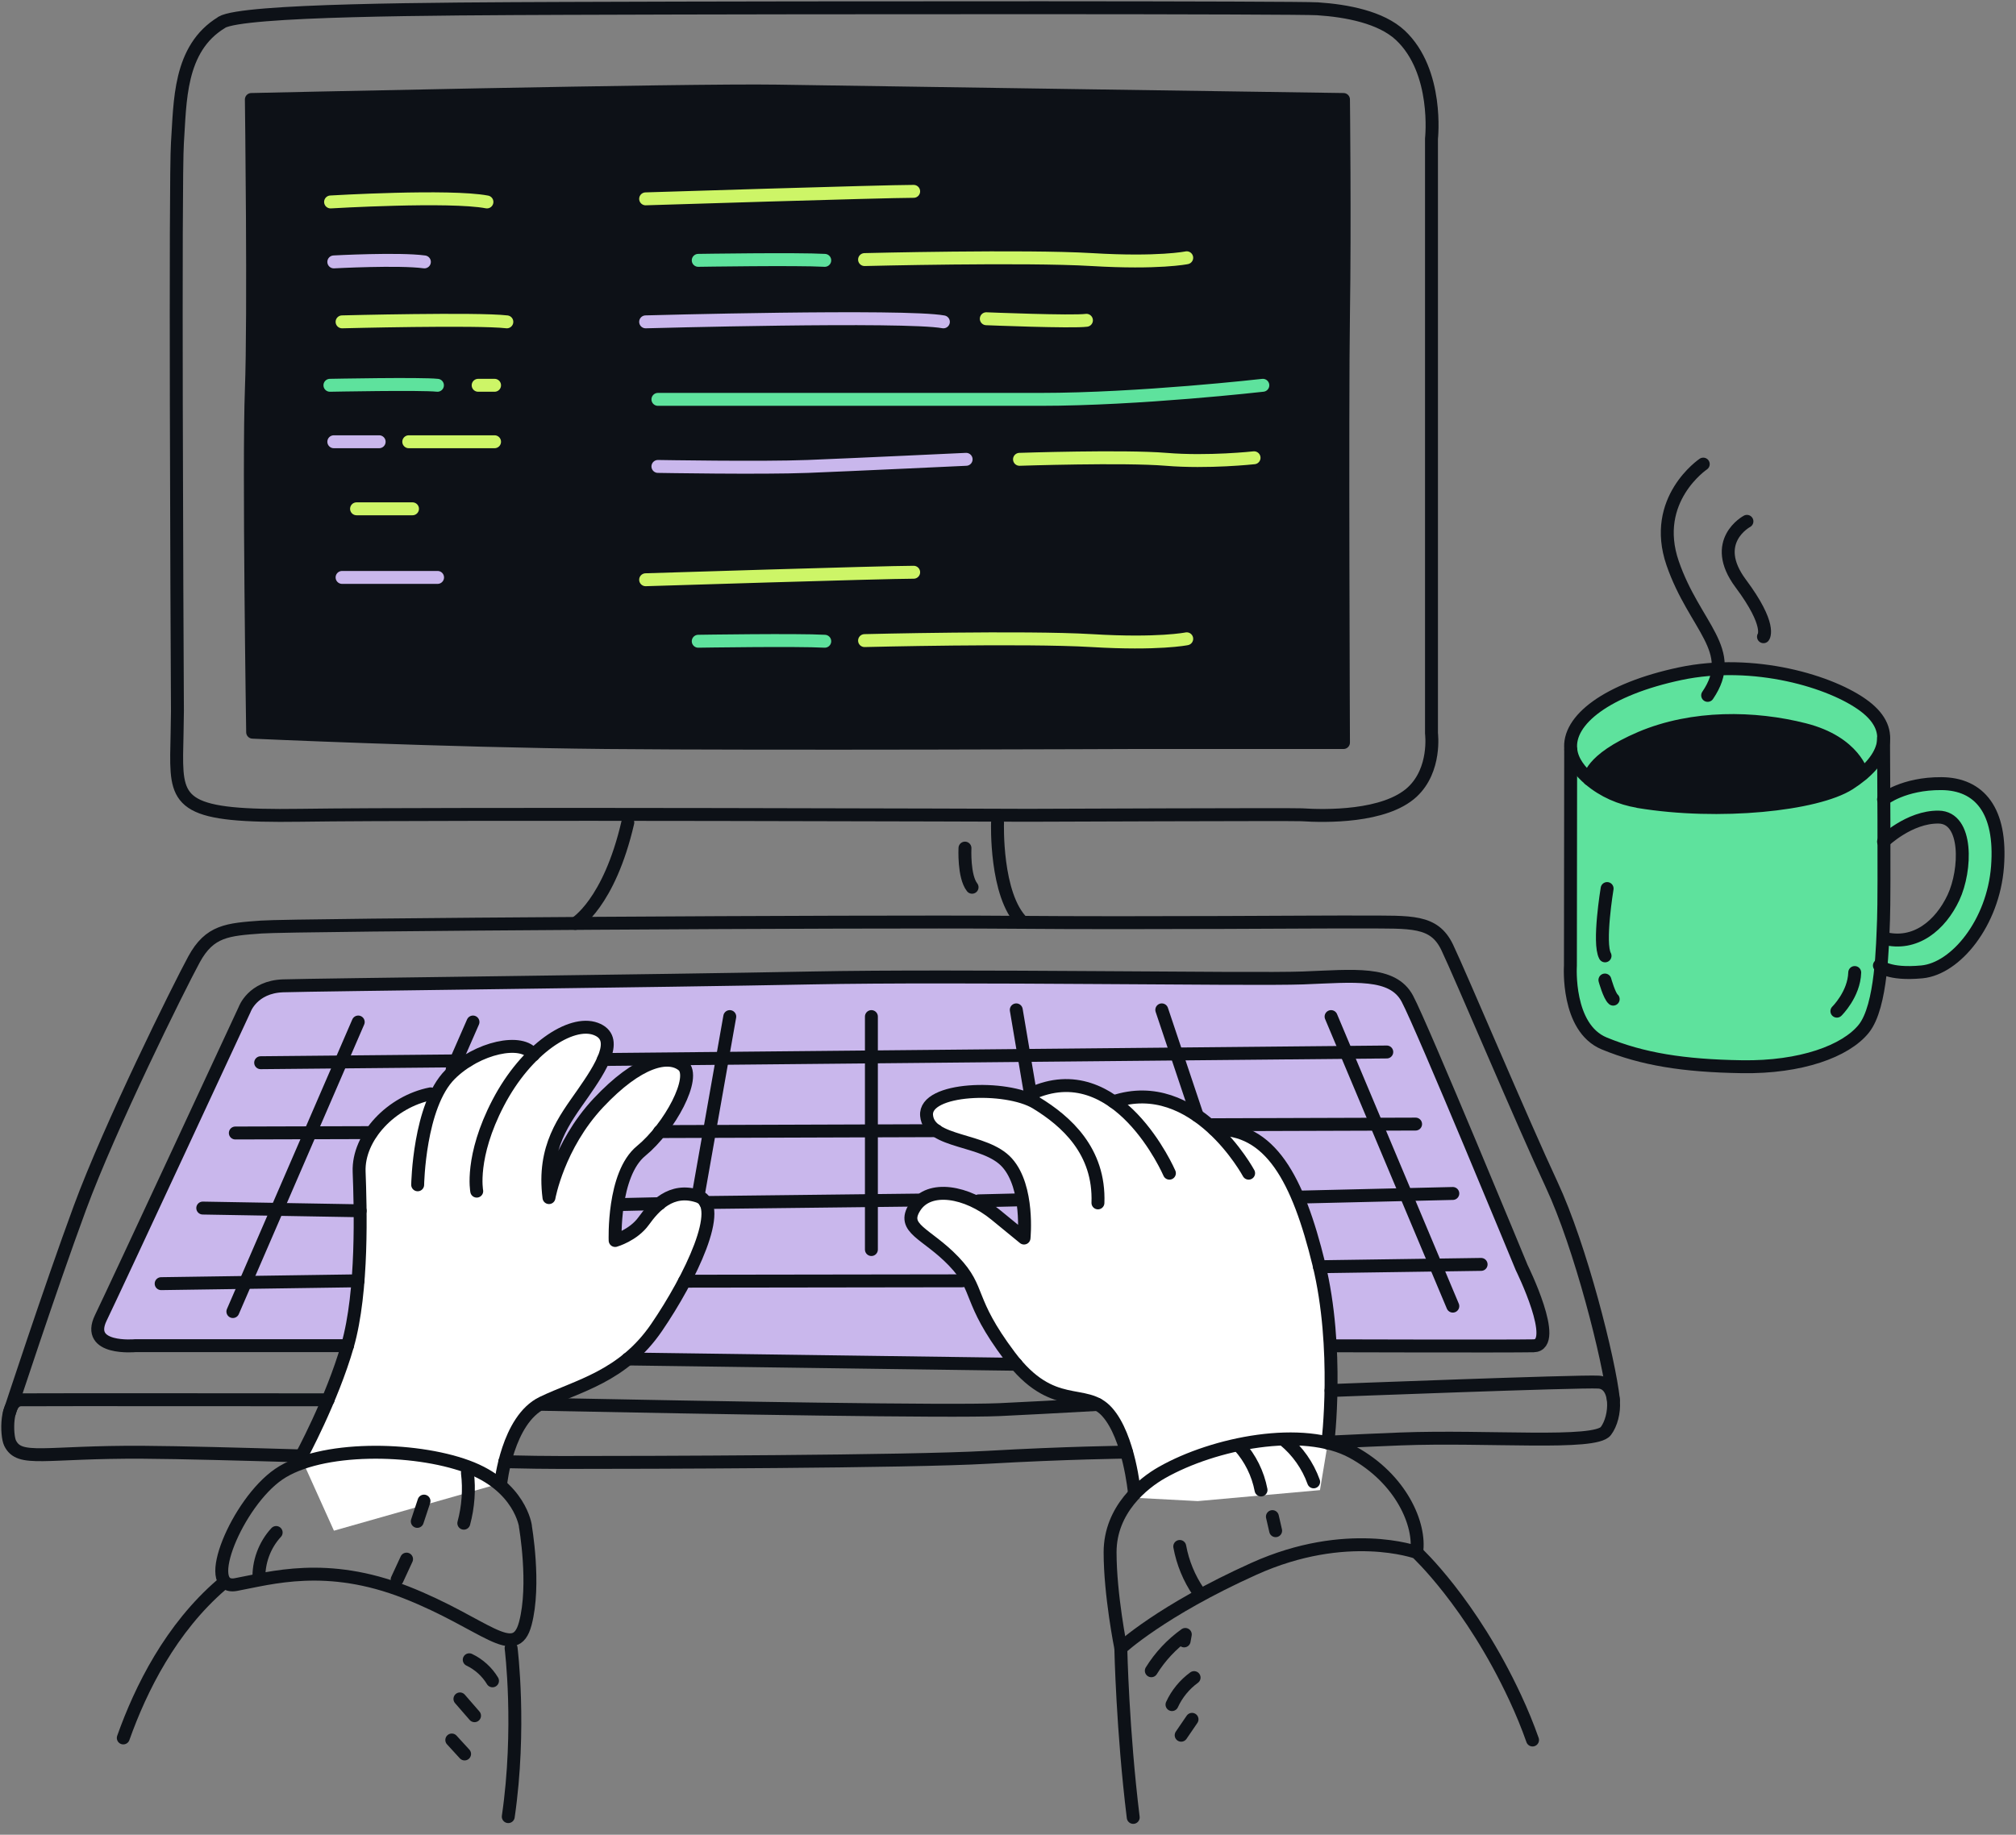 <svg width="156" height="142" viewBox="0 0 156 142" fill="none" xmlns="http://www.w3.org/2000/svg">
<rect x="0" y="0" width="156" height="142" fill="#808080" stroke="none"/>
<g clip-path="url(#clip0_5382_11744)">
<path d="M150.22 60.65C147.4 60.63 145.88 61.76 145.77 61.85C145.77 59.24 145.75 57.11 145.75 57.11C145.75 56.27 145.32 55.44 144.3 54.66C141.77 52.73 135.69 50.92 130.02 52.13C124.35 53.33 121.28 55.73 121.55 58.01L121.53 74.73C121.53 74.73 121.21 79.54 124.15 80.75C127.09 81.95 130.26 82.48 134.81 82.55C139.36 82.62 142.83 81.35 144.23 79.61C145.02 78.64 145.38 76.68 145.56 74.83C145.85 75.02 146.7 75.42 148.73 75.22C151.36 74.97 154.24 71.41 154.58 67.07C154.91 62.73 153.18 60.67 150.24 60.65H150.22ZM150.01 71.21C148.63 73.33 145.78 72.61 145.78 72.61V65.1C148.35 62.52 151.9 62.83 151.84 65.63C151.78 68.43 151.39 69.09 150.01 71.21Z" fill="#5EE29D"/>
<path d="M19.45 7.7C19.45 7.7 19.67 24.45 19.45 30.18C19.23 35.91 19.55 56.67 19.55 56.67C19.55 56.67 34.42 57.35 46.93 57.47C59.44 57.59 87.78 57.47 87.78 57.47H103.96C103.96 57.47 103.85 31.48 103.96 24.34C104.07 17.2 103.96 7.7 103.96 7.7C103.96 7.7 66.9 7.16 60.09 7.05C53.28 6.94 19.46 7.7 19.46 7.7H19.45Z" fill="#0D1117"/>
<path d="M144.1 59.91C144.1 59.91 142.83 55.38 133.74 55.78C124.65 56.18 123 60.32 123 60.32C123 60.32 125.5 62.76 133.55 62.5C141.6 62.24 144.1 59.91 144.1 59.91Z" fill="#0D1117"/>
<path d="M117.75 98.12C117.75 98.12 110.05 79.44 108.9 77.3C107.76 75.16 104.78 75.55 100.82 75.7C96.85 75.85 74.36 75.47 62.79 75.7C51.22 75.93 24.26 76.23 21.9 76.31C19.54 76.39 18.93 78.14 18.93 78.14C18.93 78.14 9.02 99.49 7.8 102.01C6.58 104.53 10.46 104.16 10.46 104.16H26.89L49.46 105.19L78.64 105.6L103 104.18C103 104.18 116.61 104.23 118.67 104.18C120.73 104.13 117.75 98.13 117.75 98.13V98.12Z" fill="#C9B7EC"/>
<path d="M87.7 114.87L87.78 115.51C87.78 115.51 87.76 115.26 87.7 114.87Z" fill="white"/>
<path d="M102.82 111.02L103.01 109.91L102.92 109.67C103.07 107.04 103.14 102.25 102.05 97.82C100.44 91.29 98.3 87.22 93.95 87.4C92.43 85.98 90.33 84.7 87.79 84.93C86.99 84.89 86.54 85.04 86.27 85.24C86.24 85.24 86.21 85.26 86.18 85.27L86.22 85.29C86.21 85.29 86.2 85.27 86.19 85.26C84.49 84.06 82.32 83.46 79.76 84.66L79.93 84.76C79.75 84.83 79.58 84.92 79.43 85.01C76.73 84.02 71.55 84.37 71.73 86.34C71.93 88.52 76.25 88.08 77.96 89.99C79.67 91.9 79.27 95.82 79.27 95.82L77.06 94.01C74.85 92.2 71.94 91.7 70.83 93.41C69.72 95.12 71.73 95.42 73.84 97.63C75.95 99.84 74.84 100.54 78.16 104.96C81.48 109.38 83.99 107.37 85.7 109.28C86.11 109.74 86.44 110.34 86.71 110.98L87.59 114.06C87.65 114.36 87.69 114.64 87.73 114.87L87.66 114.28L88.14 115.94L92.68 116.18L102.14 115.33L102.76 111.61L102.79 111.69C102.79 111.69 102.82 111.45 102.86 111.02H102.82Z" fill="white"/>
<path d="M54.02 92.6C51.91 91.9 50.6 93.4 49.8 94.51C49 95.62 47.59 96.02 47.59 96.02C47.59 96.02 47.39 90.9 49.6 89.09C51.81 87.28 53.92 83.36 52.82 82.46C51.72 81.56 49.4 82.06 46.29 85.37C43.18 88.68 42.47 92.7 42.47 92.7C41.97 88.78 43.68 86.67 45.08 84.66C46.49 82.65 47.99 80.34 46.08 79.64C44.86 79.19 43.01 79.95 41.27 81.65C40.42 80.33 36.94 81.05 34.83 83.16C34.09 83.9 33.56 85 33.2 86.16L32.69 86.46L33.33 84.66C30.32 85.26 27.7 87.98 27.8 90.69C27.88 92.77 28.01 97.09 27.53 100.9L26.21 106.27L23.28 112.79L25.84 118.47L38.75 114.8V114.71C38.84 114.07 39.47 109.78 41.97 108.57C44.68 107.26 48.19 106.56 50.81 102.74C53.42 98.92 56.14 93.3 54.03 92.59L54.02 92.6ZM40.01 83.06C39.84 83.28 39.68 83.53 39.52 83.76H39.38L40.02 83.06H40.01Z" fill="white"/>
<path d="M23.27 112.79C23.27 112.79 25.68 108.37 26.89 104.15C28.1 99.93 27.89 93.4 27.79 90.69C27.69 87.98 30.3 85.26 33.32 84.66" stroke="#0D1117" stroke-linecap="round" stroke-linejoin="round"/>
<path d="M32.32 91.7C32.32 91.7 32.42 85.57 34.83 83.16C36.94 81.05 40.43 80.33 41.27 81.65" stroke="#0D1117" stroke-linecap="round" stroke-linejoin="round"/>
<path d="M38.75 114.8C38.75 114.8 39.26 109.88 41.97 108.57C44.68 107.26 48.2 106.56 50.81 102.74C53.42 98.92 56.13 93.3 54.03 92.59C51.93 91.88 50.61 93.39 49.81 94.5C49.01 95.61 47.6 96.01 47.6 96.01C47.6 96.01 47.4 90.89 49.61 89.08C51.82 87.27 53.93 83.35 52.83 82.45C51.73 81.55 49.41 82.05 46.3 85.36C43.19 88.68 42.48 92.69 42.48 92.69C41.98 88.77 43.69 86.66 45.09 84.65C46.49 82.64 48 80.33 46.09 79.63C44.18 78.93 40.73 81.18 38.55 85.36C36.37 89.54 36.89 92.19 36.89 92.19" stroke="#0D1117" stroke-linecap="round" stroke-linejoin="round"/>
<path d="M9.54 134.51C10.9 130.68 13.23 126.01 17.15 122.64" stroke="#0D1117" stroke-linecap="round" stroke-linejoin="round"/>
<path d="M39.55 127.56C39.55 127.56 40.33 133.75 39.33 140.6" stroke="#0D1117" stroke-linecap="round" stroke-linejoin="round"/>
<path d="M40.66 118.12C40.66 118.12 40.26 115.01 36.14 113.5C32.02 111.99 24.79 111.89 21.57 114.1C18.35 116.31 15.54 123.14 18.25 122.64C20.96 122.14 25.28 120.83 31.41 123.24C37.54 125.65 39.85 128.67 40.65 125.65C41.45 122.63 40.65 118.11 40.65 118.11L40.66 118.12Z" stroke="#0D1117" stroke-linecap="round" stroke-linejoin="round"/>
<path d="M87.78 115.51C87.78 115.51 87.38 111.19 85.67 109.28C83.96 107.37 81.45 109.38 78.13 104.96C74.81 100.54 75.92 99.84 73.81 97.63C71.7 95.42 69.69 95.12 70.8 93.41C71.91 91.7 74.82 92.2 77.03 94.01L79.24 95.82C79.24 95.82 79.64 91.9 77.93 89.99C76.22 88.08 71.9 88.52 71.7 86.34C71.5 84.16 77.87 83.96 80.18 85.36C82.49 86.77 85.11 89.08 84.96 93.1" stroke="#0D1117" stroke-linecap="round" stroke-linejoin="round"/>
<path d="M102.75 111.69C102.75 111.69 103.65 104.36 102.05 97.82C100.45 91.28 98.3 87.22 93.95 87.4" stroke="#0D1117" stroke-linecap="round" stroke-linejoin="round"/>
<path d="M118.59 134.67C118.21 133.59 117.76 132.49 117.25 131.4C113.82 124.02 109.62 120.15 109.62 120.15C109.62 120.15 104.22 118.18 97.03 121.42C89.84 124.66 86.73 127.57 86.73 127.57C86.73 127.57 86.86 133.92 87.69 140.66" stroke="#0D1117" stroke-linecap="round" stroke-linejoin="round"/>
<path d="M86.73 127.56C86.73 127.56 85.9 123.45 85.9 120.14C85.9 116.83 88.46 114.79 89.91 113.97C93.94 111.68 100.85 110.31 104.66 112.39C108.47 114.47 109.94 118.04 109.62 120.13" stroke="#0D1117" stroke-linecap="round" stroke-linejoin="round"/>
<path d="M84.94 108.7C81.87 108.87 79.11 109.02 77.34 109.1C73.51 109.27 55.68 108.96 41.97 108.69" stroke="#0D1117" stroke-linecap="round" stroke-linejoin="round"/>
<path d="M102.74 111.62C104.84 111.52 106.81 111.43 108.37 111.37C115.15 111.11 123.42 111.86 124.26 110.76C125.1 109.66 125.19 107.06 123.7 106.97C122.21 106.88 103 107.62 103 107.62" stroke="#0D1117" stroke-linecap="round" stroke-linejoin="round"/>
<path d="M39.06 113.13C40.78 113.17 42.28 113.19 43.42 113.19C50.02 113.19 70.27 113.14 76.4 112.79C82.53 112.44 87.17 112.39 87.17 112.39" stroke="#0D1117" stroke-linecap="round" stroke-linejoin="round"/>
<path d="M25.39 108.34C25.39 108.34 2.83 108.32 1.62 108.34C0.41 108.36 0.49 111.1 0.78 111.69C1.52 113.19 3.38 112.35 11.09 112.4C14.04 112.42 18.51 112.54 23.27 112.68" stroke="#0D1117" stroke-linecap="round" stroke-linejoin="round"/>
<path d="M0.73 109.34C0.73 109.34 3.85 99.81 6.18 93.49C8.51 87.17 13.8 76.49 15.01 74.26C16.22 72.03 17.61 71.94 20.21 71.75C22.81 71.56 67.22 71.29 78.18 71.38C89.14 71.47 101.78 71.34 105.49 71.36C109.2 71.38 110.97 71.19 111.99 73.33C113.01 75.47 117.84 86.92 120.07 91.69C122.3 96.46 124.52 105.24 124.85 108.33" stroke="#0D1117" stroke-linecap="round" stroke-linejoin="round"/>
<path d="M26.89 104.15H10.46C10.46 104.15 6.58 104.52 7.8 102C9.02 99.48 18.93 78.13 18.93 78.13C18.93 78.13 19.54 76.38 21.9 76.3C24.26 76.22 51.22 75.92 62.79 75.69C74.36 75.46 96.86 75.84 100.82 75.69C104.79 75.54 107.76 75.16 108.9 77.29C110.04 79.42 117.75 98.11 117.75 98.11C117.75 98.11 120.72 104.12 118.67 104.16C116.62 104.2 103 104.16 103 104.16" stroke="#0D1117" stroke-linecap="round" stroke-linejoin="round"/>
<path d="M78.64 105.59L48.58 105.18" stroke="#0D1117" stroke-linecap="round" stroke-linejoin="round"/>
<path d="M52.97 99.16L74.46 99.13" stroke="#0D1117" stroke-linecap="round" stroke-linejoin="round"/>
<path d="M27.72 79.1L18.02 101.51" stroke="#0D1117" stroke-linecap="round" stroke-linejoin="round"/>
<path d="M67.43 78.68V96.71" stroke="#0D1117" stroke-linecap="round" stroke-linejoin="round"/>
<path d="M103 78.68L112.42 101.09" stroke="#0D1117" stroke-linecap="round" stroke-linejoin="round"/>
<path d="M89.9 78.16L92.64 86.34" stroke="#0D1117" stroke-linecap="round" stroke-linejoin="round"/>
<path d="M86.17 85.27C92.5 83.16 96.62 90.8 96.62 90.8" stroke="#0D1117" stroke-linecap="round" stroke-linejoin="round"/>
<path d="M78.64 78.16L79.74 84.67C86.49 81.52 90.49 90.8 90.49 90.8" stroke="#0D1117" stroke-linecap="round" stroke-linejoin="round"/>
<path d="M56.47 78.68L54.03 92.49" stroke="#0D1117" stroke-linecap="round" stroke-linejoin="round"/>
<path d="M36.6 79.1L34.99 82.78" stroke="#0D1117" stroke-linecap="round" stroke-linejoin="round"/>
<path d="M46.69 82L107.31 81.42" stroke="#0D1117" stroke-linecap="round" stroke-linejoin="round"/>
<path d="M20.17 82.25L36.17 82.1" stroke="#0D1117" stroke-linecap="round" stroke-linejoin="round"/>
<path d="M28.74 87.66L18.21 87.69" stroke="#0D1117" stroke-linecap="round" stroke-linejoin="round"/>
<path d="M72.46 87.51L51.04 87.58" stroke="#0D1117" stroke-linecap="round" stroke-linejoin="round"/>
<path d="M109.54 87L93.82 87.05" stroke="#0D1117" stroke-linecap="round" stroke-linejoin="round"/>
<path d="M100.57 92.65L112.42 92.37" stroke="#0D1117" stroke-linecap="round" stroke-linejoin="round"/>
<path d="M75.74 92.94L78.64 92.87" stroke="#0D1117" stroke-linecap="round" stroke-linejoin="round"/>
<path d="M54.59 93.07L71.07 92.88" stroke="#0D1117" stroke-linecap="round" stroke-linejoin="round"/>
<path d="M47.9 93.23L51.03 93.16" stroke="#0D1117" stroke-linecap="round" stroke-linejoin="round"/>
<path d="M15.69 93.5L27.87 93.71" stroke="#0D1117" stroke-linecap="round" stroke-linejoin="round"/>
<path d="M27.71 99.13L12.47 99.35" stroke="#0D1117" stroke-linecap="round" stroke-linejoin="round"/>
<path d="M114.61 97.86L102.1 98.04" stroke="#0D1117" stroke-linecap="round" stroke-linejoin="round"/>
<path d="M89.09 129.31C89.77 128.21 90.67 127.25 91.72 126.5C91.69 126.67 91.66 126.83 91.63 127" stroke="#0D1117" stroke-linecap="round" stroke-linejoin="round"/>
<path d="M92.4 129.84C91.66 130.38 91.07 131.1 90.69 131.93" stroke="#0D1117" stroke-linecap="round" stroke-linejoin="round"/>
<path d="M92.24 133.07L91.4 134.3" stroke="#0D1117" stroke-linecap="round" stroke-linejoin="round"/>
<path d="M36.31 128.46C37.05 128.81 37.69 129.39 38.11 130.09" stroke="#0D1117" stroke-linecap="round" stroke-linejoin="round"/>
<path d="M35.59 131.49L36.72 132.79" stroke="#0D1117" stroke-linecap="round" stroke-linejoin="round"/>
<path d="M34.96 134.67L35.95 135.75" stroke="#0D1117" stroke-linecap="round" stroke-linejoin="round"/>
<path d="M20.04 122.25C19.98 120.92 20.47 119.58 21.37 118.61" stroke="#0D1117" stroke-linecap="round" stroke-linejoin="round"/>
<path d="M36.17 113.99C36.33 115.29 36.23 116.63 35.89 117.89" stroke="#0D1117" stroke-linecap="round" stroke-linejoin="round"/>
<path d="M30.73 122.25L31.46 120.67" stroke="#0D1117" stroke-linecap="round" stroke-linejoin="round"/>
<path d="M99.38 111.46C100.41 112.31 101.2 113.43 101.65 114.69" stroke="#0D1117" stroke-linecap="round" stroke-linejoin="round"/>
<path d="M92.74 123.21C92.02 122.16 91.52 120.95 91.29 119.69" stroke="#0D1117" stroke-linecap="round" stroke-linejoin="round"/>
<path d="M95.89 111.91C96.75 112.86 97.34 114.06 97.58 115.32" stroke="#0D1117" stroke-linecap="round" stroke-linejoin="round"/>
<path d="M98.46 117.38L98.71 118.47" stroke="#0D1117" stroke-linecap="round" stroke-linejoin="round"/>
<path d="M32.29 117.75L32.81 116.18" stroke="#0D1117" stroke-linecap="round" stroke-linejoin="round"/>
<path d="M17.15 1.74C13.81 3.76 13.95 7.92 13.73 11.05C13.54 13.87 13.69 47.55 13.73 55.03C13.73 55.65 13.68 57.79 13.67 58.4C13.64 62.25 14.24 63.23 23.24 63.1C34.34 62.94 79.54 63.1 79.54 63.1C79.54 63.1 100.13 63.02 100.73 63.06C102.55 63.18 107.16 63.26 109.28 61.3C111.14 59.57 110.77 56.76 110.77 56.76V10.73C110.77 10.73 111.35 5.54 108.36 2.73C106.86 1.33 104.22 0.83 101.95 0.68C100.38 0.58 66.04 0.57 43.64 0.65C33.63 0.69 18.79 0.74 17.15 1.73V1.74Z" stroke="#0D1117" stroke-linecap="round" stroke-linejoin="round"/>
<path d="M77.19 63.68C77.19 63.68 77 69.29 79.13 71.38" stroke="#0D1117" stroke-linecap="round" stroke-linejoin="round"/>
<path d="M44.52 71.47C44.52 71.47 47.13 69.94 48.58 63.66" stroke="#0D1117" stroke-linecap="round" stroke-linejoin="round"/>
<path d="M74.67 65.64C74.67 65.64 74.56 67.83 75.22 68.67" stroke="#0D1117" stroke-linecap="round" stroke-linejoin="round"/>
<path d="M19.45 7.7C19.45 7.7 19.67 24.45 19.45 30.18C19.23 35.91 19.55 56.67 19.55 56.67C19.55 56.67 34.42 57.35 46.93 57.47C59.44 57.59 87.78 57.47 87.78 57.47H103.96C103.96 57.47 103.85 31.48 103.96 24.34C104.07 17.2 103.96 7.7 103.96 7.7C103.96 7.7 66.9 7.16 60.09 7.05C53.28 6.94 19.46 7.7 19.46 7.7H19.45Z" stroke="#0D1117" stroke-linecap="round" stroke-linejoin="round"/>
<path d="M25.58 15.63C25.58 15.63 34.81 15.08 37.68 15.63" stroke="#CDF567" stroke-linecap="round" stroke-linejoin="round"/>
<path d="M25.83 20.27C25.83 20.27 30.88 20 32.84 20.27" stroke="#C9B7EC" stroke-linecap="round" stroke-linejoin="round"/>
<path d="M26.47 24.91C26.47 24.91 36.94 24.64 39.22 24.91" stroke="#CDF567" stroke-linecap="round" stroke-linejoin="round"/>
<path d="M25.53 29.82C25.53 29.82 32.62 29.68 33.85 29.82" stroke="#5EE29D" stroke-linecap="round" stroke-linejoin="round"/>
<path d="M37 29.82H38.27" stroke="#CDF567" stroke-linecap="round" stroke-linejoin="round"/>
<path d="M25.83 34.19H29.34" stroke="#C9B7EC" stroke-linecap="round" stroke-linejoin="round"/>
<path d="M31.63 34.19H38.27" stroke="#CDF567" stroke-linecap="round" stroke-linejoin="round"/>
<path d="M27.59 39.38H31.92" stroke="#CDF567" stroke-linecap="round" stroke-linejoin="round"/>
<path d="M49.96 15.39C49.96 15.39 68.38 14.81 70.7 14.81" stroke="#CDF567" stroke-linecap="round" stroke-linejoin="round"/>
<path d="M54.03 20.15C54.03 20.15 61.71 20.03 63.82 20.15" stroke="#5EE29D" stroke-linecap="round" stroke-linejoin="round"/>
<path d="M66.9 20.09C66.9 20.09 79.3 19.78 84.48 20.09C89.67 20.4 91.83 19.95 91.83 19.95" stroke="#CDF567" stroke-linecap="round" stroke-linejoin="round"/>
<path d="M49.96 44.87C49.96 44.87 68.38 44.29 70.7 44.29" stroke="#CDF567" stroke-linecap="round" stroke-linejoin="round"/>
<path d="M54.03 49.63C54.03 49.63 61.71 49.51 63.82 49.63" stroke="#5EE29D" stroke-linecap="round" stroke-linejoin="round"/>
<path d="M66.9 49.58C66.9 49.58 79.3 49.27 84.48 49.58C89.66 49.89 91.83 49.44 91.83 49.44" stroke="#CDF567" stroke-linecap="round" stroke-linejoin="round"/>
<path d="M49.96 24.91C49.96 24.91 69.98 24.36 73 24.91" stroke="#C9B7EC" stroke-linecap="round" stroke-linejoin="round"/>
<path d="M76.32 24.67C76.32 24.67 82.98 24.94 84.07 24.79" stroke="#CDF567" stroke-linecap="round" stroke-linejoin="round"/>
<path d="M50.91 30.91H80.5C88.16 30.91 97.72 29.82 97.72 29.82" stroke="#5EE29D" stroke-linecap="round" stroke-linejoin="round"/>
<path d="M50.91 36.1C50.91 36.1 58.96 36.24 62.51 36.1C66.06 35.96 74.76 35.55 74.76 35.55" stroke="#C9B7EC" stroke-linecap="round" stroke-linejoin="round"/>
<path d="M78.89 35.55C78.89 35.55 86.96 35.28 90.23 35.55C93.49 35.82 97.04 35.43 97.04 35.43" stroke="#CDF567" stroke-linecap="round" stroke-linejoin="round"/>
<path d="M26.47 44.69H33.86" stroke="#C9B7EC" stroke-linecap="round" stroke-linejoin="round"/>
<path d="M126.77 62.03C125.38 61.8 124.07 61.23 123 60.32C122.28 59.71 121.65 58.93 121.55 58.02C121.28 55.74 124.35 53.34 130.02 52.14C135.69 50.94 141.76 52.74 144.3 54.67C146.84 56.6 145.83 58.91 143.1 60.66C140.56 62.28 133.02 63.07 126.78 62.04L126.77 62.03Z" stroke="#0D1117" stroke-linecap="round" stroke-linejoin="round"/>
<path d="M145.75 61.87C145.75 61.87 147.29 60.63 150.23 60.65C153.17 60.67 154.9 62.73 154.57 67.07C154.24 71.41 151.35 74.97 148.72 75.22C146.09 75.47 145.43 74.73 145.43 74.73" stroke="#0D1117" stroke-linecap="round" stroke-linejoin="round"/>
<path d="M145.75 65.14C145.75 65.14 147.73 63.21 150.01 63.24C152.29 63.27 152.16 67.34 151.16 69.47C150.16 71.6 148.21 73.27 145.75 72.61" stroke="#0D1117" stroke-linecap="round" stroke-linejoin="round"/>
<path d="M121.54 58.02L121.52 74.74C121.52 74.74 121.2 79.55 124.14 80.76C127.08 81.97 130.25 82.49 134.8 82.56C139.35 82.63 142.82 81.36 144.22 79.62C145.62 77.88 145.67 73.05 145.75 71.16C145.83 69.27 145.75 57.12 145.75 57.12" stroke="#0D1117" stroke-linecap="round" stroke-linejoin="round"/>
<path d="M124.36 68.77C124.36 68.77 123.66 73 124.2 73.98" stroke="#0D1117" stroke-linecap="round" stroke-linejoin="round"/>
<path d="M124.19 75.85C124.19 75.85 124.53 77.08 124.83 77.33" stroke="#0D1117" stroke-linecap="round" stroke-linejoin="round"/>
<path d="M142.14 78.26C142.14 78.26 143.47 76.96 143.52 75.27" stroke="#0D1117" stroke-linecap="round" stroke-linejoin="round"/>
<path d="M144.1 59.91C144.1 59.91 143.52 57.46 139.64 56.47C135.76 55.48 131 55.4 126.96 57.11C122.93 58.83 122.99 60.31 122.99 60.31" stroke="#0D1117" stroke-linecap="round" stroke-linejoin="round"/>
<path d="M131.8 35.92C131.8 35.92 127.73 38.66 129.43 43.59C131.13 48.52 134.52 50.33 132.14 53.82" stroke="#0D1117" stroke-linecap="round" stroke-linejoin="round"/>
<path d="M135.18 40.35C135.18 40.35 132.27 41.9 134.7 45.16C137.13 48.42 136.46 49.28 136.46 49.28" stroke="#0D1117" stroke-linecap="round" stroke-linejoin="round"/>
</g>
<defs>
<clipPath id="clip0_5382_11744">
<rect width="156" height="142" fill="white"/>
</clipPath>
</defs>
</svg>
